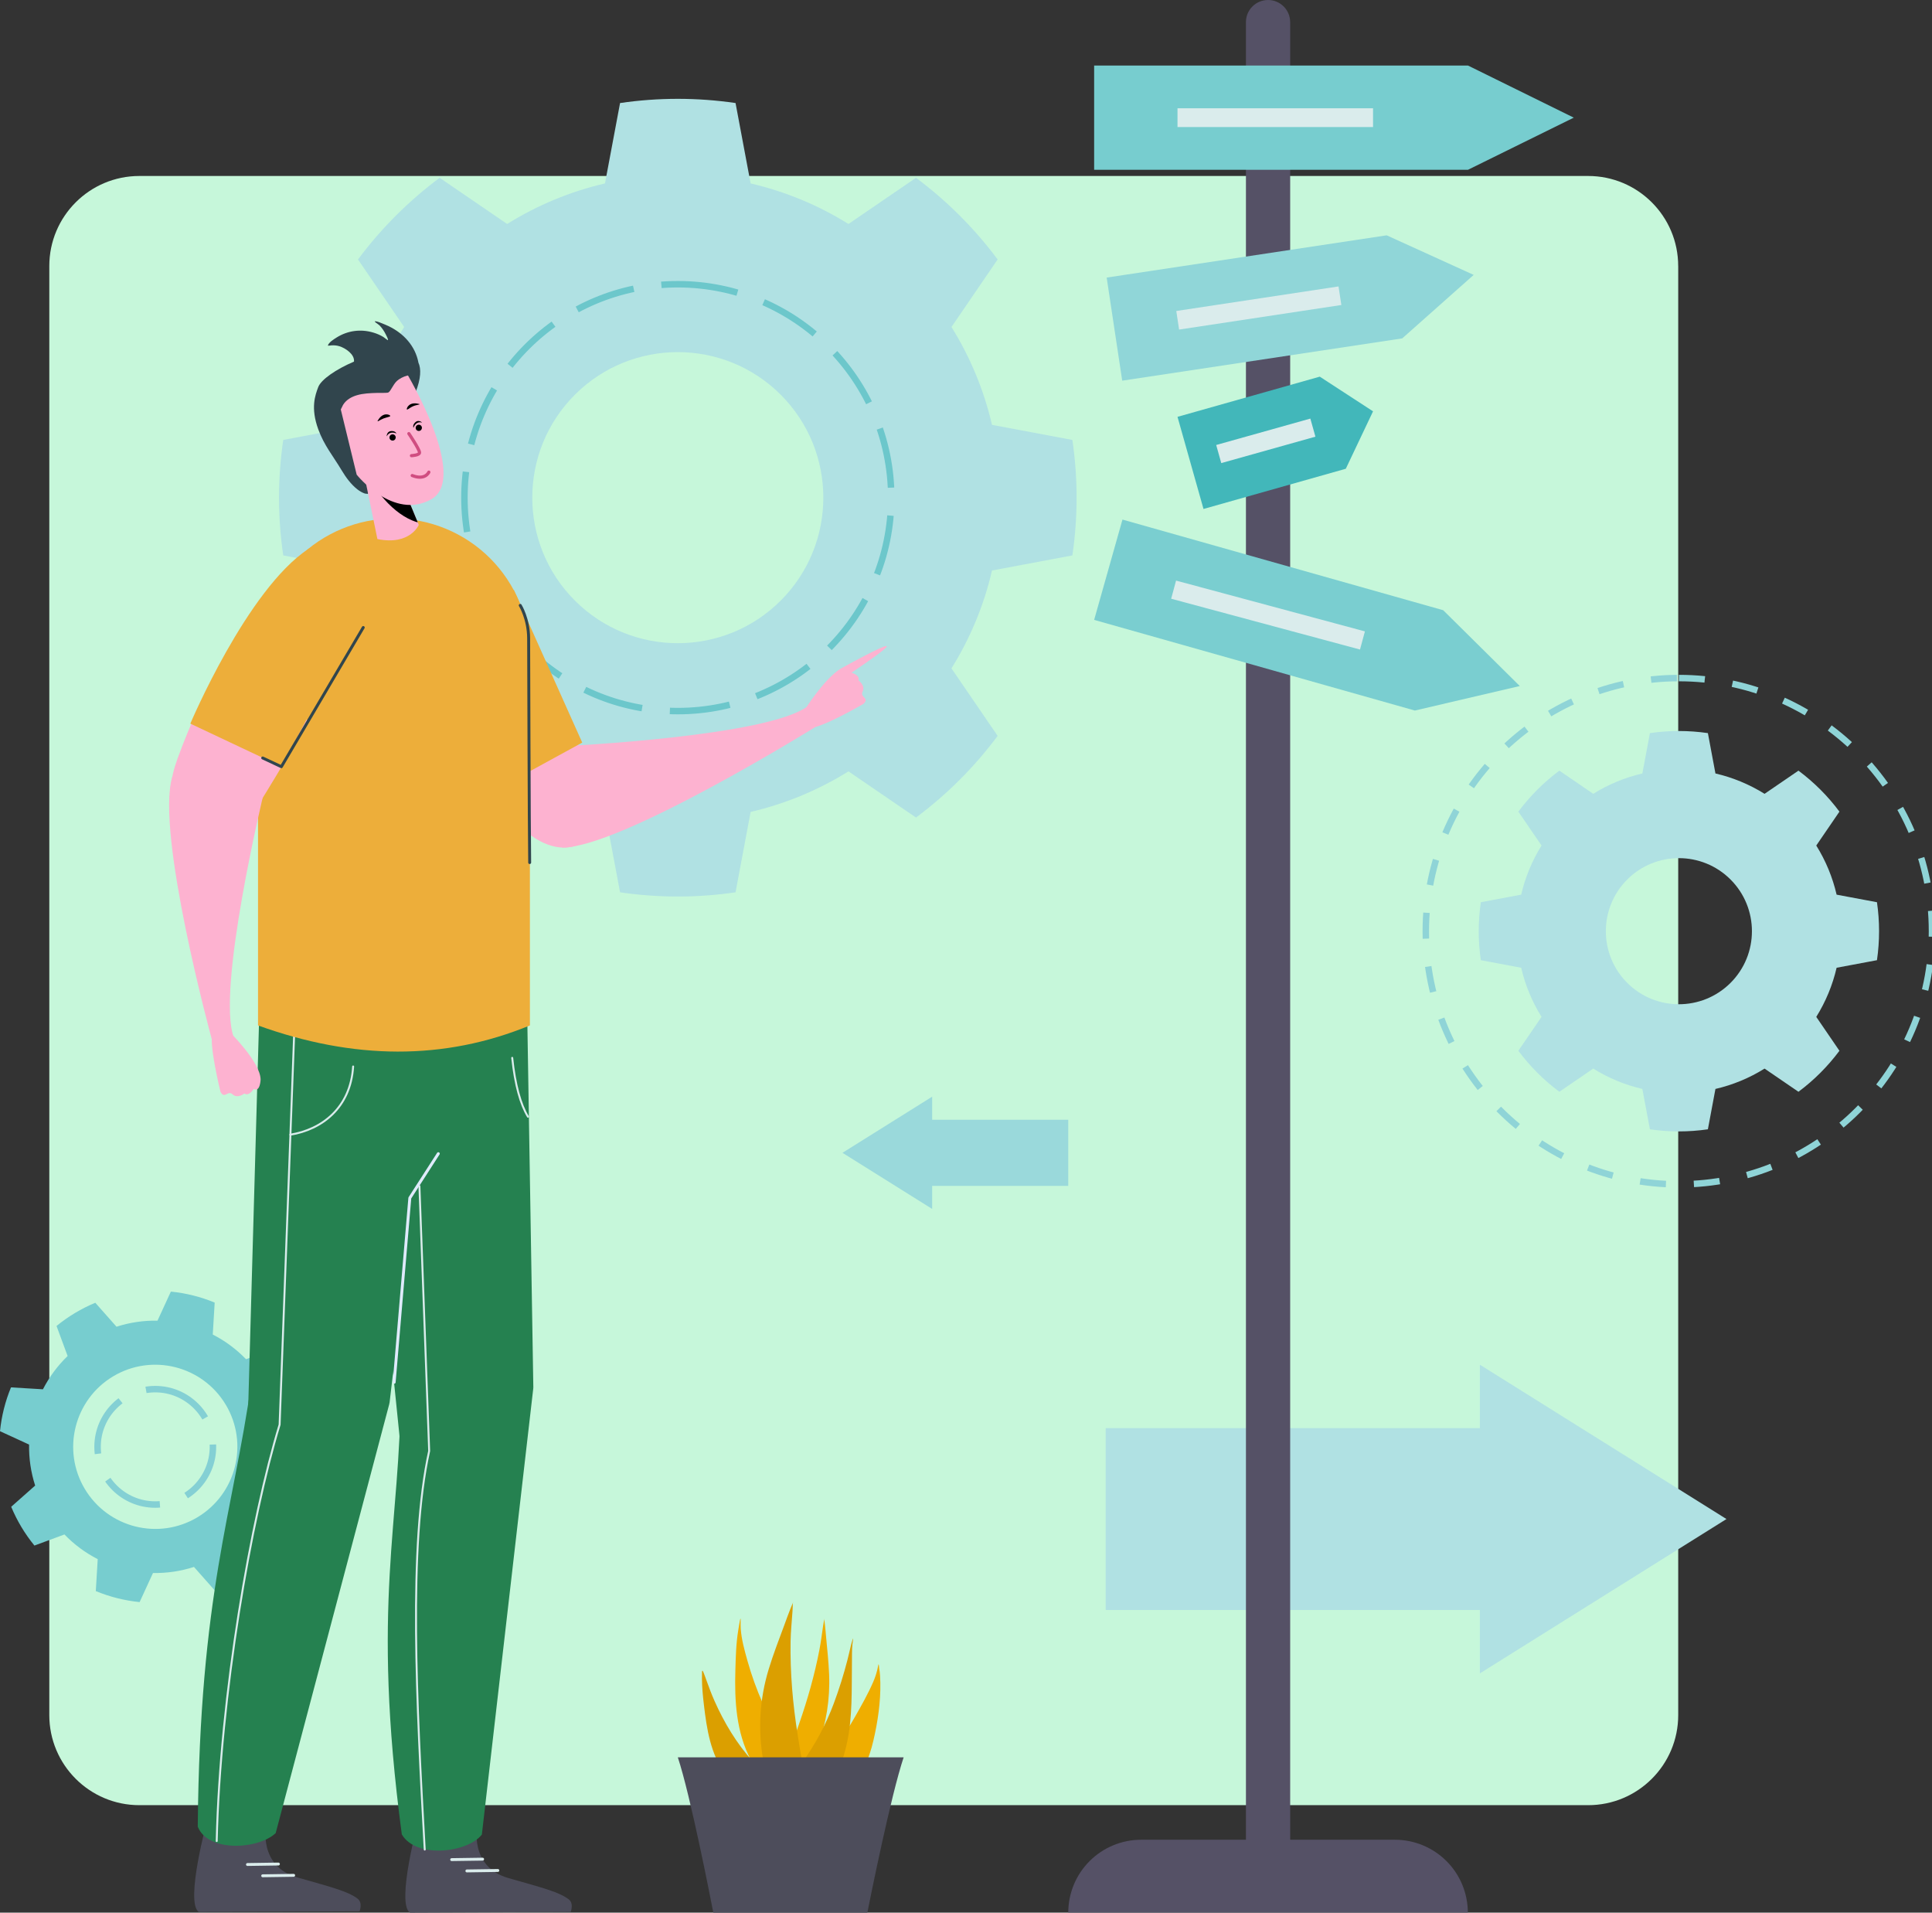<svg id="Layer_1" xmlns="http://www.w3.org/2000/svg" xmlns:xlink="http://www.w3.org/1999/xlink" viewBox="258.18 208.06 764.56 756.77"><rect x="258.18" y="208.06" width="764.56" height="756.77" fill="#333333" stroke="none"/><defs><style>.cls-1{fill:#c6f7da;}.cls-1,.cls-2,.cls-3,.cls-4,.cls-5,.cls-6,.cls-7,.cls-8,.cls-9,.cls-10,.cls-11,.cls-12,.cls-13,.cls-14,.cls-15,.cls-16,.cls-17,.cls-18{fill-rule:evenodd;}.cls-1,.cls-2,.cls-4,.cls-5,.cls-6,.cls-7,.cls-8,.cls-9,.cls-19,.cls-10,.cls-11,.cls-12,.cls-13,.cls-14,.cls-15,.cls-16,.cls-17,.cls-18,.cls-20{stroke-width:0px;}.cls-2{fill:#555166;}.cls-21{stroke:#6cc7cb;}.cls-21,.cls-22{stroke-dasharray:0 0 0 0 23.88 11.06 0 0;}.cls-21,.cls-22,.cls-23,.cls-24,.cls-25,.cls-26,.cls-27,.cls-28{fill:none;stroke-linejoin:round;}.cls-21,.cls-22,.cls-24{stroke-width:2.56px;}.cls-22{stroke:#84d0d4;}.cls-23{stroke:#e0ebff;}.cls-23,.cls-25,.cls-26,.cls-27,.cls-28{stroke-linecap:round;}.cls-23,.cls-28{stroke-width:1.15px;}.cls-3,.cls-12,.cls-20{fill:#fdb2d0;}.cls-29{clip-path:url(#clippath);}.cls-24{stroke:#8fd4d7;stroke-dasharray:0 0 0 0 10.26 11.06 0 0;}.cls-4{fill:#daecec;}.cls-25{stroke-width:.77px;}.cls-25,.cls-28{stroke:#daecec;}.cls-5{fill:#b0e1e3;}.cls-6{fill:#efae00;}.cls-7{fill:#31454d;}.cls-8{fill:#77cdcf;}.cls-26{stroke:#31454d;stroke-width:1.16px;}.cls-9{fill:#42b7ba;}.cls-19,.cls-18{fill:#000;}.cls-10{fill:#90d6d8;}.cls-11{fill:#edae3a;}.cls-13{fill:#4d4d5b;}.cls-14{fill:#258150;}.cls-15{fill:#7aced0;}.cls-16{fill:#db9f00;}.cls-27{stroke:#d04d81;stroke-width:1.26px;}.cls-17{fill:#9ad9db;}.cls-20{clip-rule:evenodd;}</style><clipPath id="clippath"><path class="cls-20" d="M417.74,400.85l6.17,14.89s-3.42,8.24-16.38,5.61l-5.95-29,16.16,8.49h0Z"></path></clipPath></defs><path class="cls-1" d="M922.3,313.33c0-19.68-15.96-35.64-35.64-35.64H313.33c-19.68,0-35.64,15.96-35.64,35.64v573.34c0,19.68,15.96,35.64,35.64,35.64h573.34c19.68,0,35.64-15.96,35.64-35.64V313.33h0Z"></path><polygon class="cls-5" points="843.82 773.13 843.82 748.03 941.4 809.1 843.82 870.17 843.82 845.07 695.74 845.07 695.74 773.13 843.82 773.13 843.82 773.13"></polygon><polygon class="cls-17" points="627.07 651.11 627.07 641.98 591.58 664.19 627.07 686.4 627.07 677.27 680.92 677.27 680.92 651.11 627.07 651.11 627.07 651.11"></polygon><path class="cls-5" d="M969.89,512.98c6.16,4.59,11.63,10.05,16.22,16.22l-9.17,13.41c3.74,5.99,6.46,12.56,8.05,19.44l15.97,2.99c1.11,7.61,1.11,15.33,0,22.94l-15.97,2.99c-1.59,6.88-4.32,13.45-8.05,19.44l9.17,13.41c-4.59,6.16-10.05,11.63-16.22,16.22l-13.41-9.17c-5.99,3.74-12.56,6.46-19.44,8.05l-2.99,15.97c-7.6,1.11-15.33,1.11-22.94,0l-2.99-15.97c-6.88-1.59-13.45-4.32-19.44-8.05l-13.41,9.17c-6.16-4.59-11.63-10.05-16.22-16.22l9.17-13.41c-3.74-5.99-6.46-12.56-8.05-19.44l-15.97-2.99c-1.11-7.61-1.11-15.33,0-22.94l15.97-2.99c1.59-6.88,4.32-13.45,8.05-19.44l-9.17-13.41c4.59-6.16,10.05-11.63,16.22-16.22l13.41,9.17c5.99-3.74,12.56-6.46,19.44-8.05l2.99-15.97c7.6-1.11,15.33-1.11,22.94,0l2.99,15.97c6.88,1.59,13.45,4.32,19.44,8.05l13.41-9.17h0ZM943.02,556.06c-11.28-11.28-29.6-11.28-40.89,0-11.28,11.28-11.28,29.6,0,40.89,11.28,11.28,29.6,11.28,40.89,0,11.28-11.28,11.28-29.6,0-40.89h0Z"></path><path class="cls-24" d="M922.58,476.35c55.28,0,100.16,44.88,100.16,100.16s-44.88,100.16-100.16,100.16-100.16-44.88-100.16-100.16,44.88-100.16,100.16-100.16h0Z"></path><path class="cls-22" d="M319.62,757.7c12.6,0,22.83,10.23,22.83,22.83s-10.23,22.83-22.83,22.83-22.83-10.23-22.83-22.83,10.23-22.83,22.83-22.83h0Z"></path><path class="cls-8" d="M367.44,741.46c3.79,4.64,6.89,9.81,9.19,15.34l-9.48,8.4c1.69,5.24,2.5,10.72,2.4,16.22l11.5,5.29c-.6,5.96-2.06,11.8-4.35,17.34l-12.64-.76c-2.51,4.9-5.81,9.35-9.77,13.17l4.39,11.88c-4.64,3.79-9.81,6.89-15.34,9.19l-8.4-9.48c-5.24,1.69-10.72,2.5-16.22,2.4l-5.29,11.51c-5.96-.6-11.8-2.07-17.34-4.35l.76-12.64c-4.9-2.51-9.35-5.81-13.17-9.77l-11.88,4.39c-3.79-4.64-6.89-9.81-9.19-15.34l9.48-8.4c-1.69-5.24-2.5-10.72-2.4-16.22l-11.51-5.29c.6-5.96,2.06-11.81,4.35-17.34l12.64.76c2.51-4.9,5.81-9.35,9.77-13.17l-4.39-11.88c4.64-3.79,9.81-6.89,15.34-9.19l8.4,9.48c5.24-1.69,10.72-2.5,16.22-2.4l5.29-11.5c5.96.6,11.8,2.06,17.34,4.35l-.76,12.64c4.9,2.51,9.35,5.81,13.17,9.77l11.88-4.39h0ZM347.5,763.83c-9.22-15.38-29.19-20.39-44.57-11.18-15.38,9.22-20.39,29.19-11.17,44.57,9.22,15.38,29.19,20.39,44.57,11.17,15.38-9.22,20.39-29.19,11.17-44.57h0Z"></path><path class="cls-2" d="M768.74,216.81c0-4.83-3.92-8.75-8.75-8.75h0c-4.83,0-8.75,3.92-8.75,8.75v733.6h17.51V216.81h0Z"></path><path class="cls-2" d="M839.05,964.82c0-7.65-3.04-14.98-8.44-20.38s-12.74-8.45-20.39-8.45h-100.46c-7.65,0-14.98,3.04-20.39,8.45-5.41,5.41-8.44,12.74-8.44,20.38h0s158.12,0,158.12,0h0Z"></path><polygon class="cls-8" points="880.98 254.61 839.11 275.24 691.17 275.24 691.17 233.99 839.11 233.99 880.98 254.61 880.98 254.61"></polygon><polygon class="cls-15" points="859.61 479.5 818.09 489.2 691.17 453.33 702.38 413.64 829.3 449.5 859.61 479.5 859.61 479.5"></polygon><polygon class="cls-4" points="801.54 250.9 724.16 250.9 724.16 258.33 801.54 258.33 801.54 250.9 801.54 250.9"></polygon><polygon class="cls-4" points="798.32 457.88 723.59 437.78 721.65 444.96 796.38 465.06 798.32 457.88 798.32 457.88"></polygon><polygon class="cls-9" points="801.54 370.81 790.76 393.53 734.45 409.44 724.16 372.99 780.46 357.09 801.54 370.81 801.54 370.81"></polygon><polygon class="cls-10" points="841.37 316.83 813.09 341.95 702.28 358.68 696.13 317.89 806.94 301.17 841.37 316.83 841.37 316.83"></polygon><polygon class="cls-4" points="787.88 321.39 723.68 331.11 724.79 338.46 789 328.74 787.88 321.39 787.88 321.39"></polygon><polygon class="cls-4" points="776.73 373.68 739.47 384.13 741.48 391.29 778.74 380.84 776.73 373.68 776.73 373.68"></polygon><path class="cls-5" d="M620.67,278.41c12.28,9.15,23.17,20.03,32.31,32.31l-18.27,26.72c7.44,11.93,12.86,25.02,16.04,38.72l31.81,5.97c2.22,15.15,2.22,30.54,0,45.69l-31.81,5.97c-3.17,13.7-8.59,26.78-16.04,38.72l18.27,26.72c-9.15,12.28-20.03,23.17-32.31,32.31l-26.72-18.27c-11.94,7.44-25.02,12.86-38.72,16.04l-5.97,31.81c-15.15,2.22-30.55,2.22-45.7,0l-5.97-31.81c-13.7-3.18-26.78-8.59-38.71-16.04l-26.72,18.27c-12.28-9.15-23.16-20.03-32.31-32.31l18.27-26.72c-7.44-11.93-12.86-25.02-16.04-38.72l-31.81-5.97c-2.22-15.15-2.22-30.54,0-45.69l31.81-5.97c3.18-13.7,8.59-26.78,16.04-38.72l-18.27-26.72c9.15-12.28,20.03-23.16,32.31-32.31l26.72,18.27c11.93-7.44,25.02-12.86,38.71-16.04l5.97-31.81c15.15-2.22,30.55-2.22,45.7,0l5.97,31.81c13.7,3.18,26.78,8.59,38.72,16.04l26.72-18.27h0ZM567.14,364.24c-22.48-22.48-58.98-22.48-81.46,0-22.48,22.48-22.48,58.98,0,81.45,22.48,22.48,58.98,22.48,81.46,0,22.48-22.48,22.48-58.98,0-81.45h0Z"></path><path class="cls-21" d="M526.42,320.52c46.61,0,84.45,37.84,84.45,84.45s-37.84,84.45-84.45,84.45-84.45-37.84-84.45-84.45,37.84-84.45,84.45-84.45h0Z"></path><path class="cls-13" d="M340.28,927.89s-9,32.84-3.44,36.68l63.63-.26s1.36-3.38-.77-5c-3.89-2.95-10.25-4.52-23.86-8.41-15.63-4.46-12.34-20.6-12.34-20.6-5.4,4.31-17.97,2.47-23.22-2.41h0Z"></path><path class="cls-13" d="M423.83,928.15s-9,32.84-3.44,36.68l63.63-.26s1.36-3.38-.77-5c-3.89-2.95-10.25-4.52-23.86-8.41-15.63-4.46-12.34-20.6-12.34-20.6-5.4,4.31-17.97,2.47-23.22-2.41h0Z"></path><polygon class="cls-14" points="399.02 606.82 466.61 596.92 469.24 757.17 417.44 787.64 399.02 606.82 399.02 606.82"></polygon><polygon class="cls-14" points="360.84 607.2 431.64 598.73 412.32 763.25 355.7 789.58 360.84 607.2 360.84 607.2"></polygon><path class="cls-25" d="M397.93,630.03c-1.04,16.52-12.52,24.98-24.85,26.99M460.88,626.62c1.13,10.73,3.28,18.41,6.24,23.29"></path><path class="cls-14" d="M469.24,757.17l-20.37,176.77c-5.7,7.26-26.08,9.58-31.68-.07-12.27-91.85-.38-123.38-.49-175.88l52.54-.82h0Z"></path><path class="cls-14" d="M412.32,763.25l-45.04,170.11c-6.67,6.38-26.66,7.81-30.84-2.53.81-92.67,13.93-123.86,21.22-175.85l54.66,8.27h0Z"></path><polyline class="cls-23" points="414.17 754.98 420.36 682.06 431.64 664.53"></polyline><path class="cls-25" d="M343.94,936.51c1.34-57.64,13.67-128,24.89-164.76l5.81-155.82M426.26,939.88c-3.21-57.56-6.53-120.19,1.76-157.72l-3.86-104.78"></path><path class="cls-28" d="M356.11,945.78l12.25-.18M436.92,943.85l12.25-.18M362.13,950.25l12.26-.18M442.94,948.33l12.25-.18"></path><path class="cls-6" d="M575.78,908.23c-.79-.41-1.6-1.87-2.12-2.52-1.96-2.47-3.62-5.15-5.25-7.81-6.35-10.37-11.19-21.15-14.42-32.66-1.16-4.14-2.38-8.46-2.67-12.74-.07-1.02-.04-2.05-.04-3.07,0-.1.06-.91-.08-.95-.04-.01-.25.99-.26,1.04-.23,1.18-.4,2.36-.6,3.55-.88,5.28-1,10.67-1.15,16-.34,11.88.31,24.35,6.08,35.23,1.36,2.56,2.99,5.01,5.12,7.11.62.62,1.62,1.72,2.62,1.84.22.03,1.26-.96,1.57-1.1,1.63-.74,3.37-1.22,5.09-1.74"></path><path class="cls-6" d="M570.21,901.09c.65-.76,1.04-2.31,1.41-3.23,1.06-2.63,1.96-5.33,2.89-8.01,3.31-9.52,6.02-19.07,7.93-28.95.62-3.17.99-6.36,1.47-9.54.11-.73.26-1.46.37-2.19.01-.08.14-.63.08-.68-.07-.05,0,.19.02.28.02.18.03.36.05.54.07.52.14,1.05.2,1.57.19,1.61.31,3.22.46,4.84.46,4.93.99,9.86,1.2,14.83.41,9.75-1.13,19.37-4.5,28.7-.8,2.22-1.65,4.46-2.76,6.55-.25.47-.72,1.67-1.31,1.74-.63.07-1.43-1.35-1.81-1.76-1.52-1.66-3.03-3.33-4.82-4.65"></path><path class="cls-6" d="M597.88,910.21c.35.37,2.09-2.69,2.16-2.82,1.79-3.35,2.93-7.03,3.78-10.67,1.74-7.47,2.88-15.27,2.74-22.92-.03-1.87-.13-3.76-.45-5.61-.03-.2-.07-1.48-.26-1.66-.04-.03-.16.67-.17.72-.1.54-.22,1.07-.35,1.6-.4,1.63-.94,3.22-1.62,4.77-2.03,4.67-4.59,9.18-7.12,13.63-4.17,7.36-9.01,14.3-14.68,20.78-1.51,1.72-3.03,3.43-4.51,5.17-.33.39-1.41,1.34-1.21,1.93.32.99,4.72-.37,5.31-.52,5.69-1.41,11.45-2.73,17.1-4.22"></path><path class="cls-16" d="M562.45,910.93c-.6,0-1.45-1.04-1.82-1.36-1.66-1.44-3.16-3.04-4.61-4.65-6.38-7.08-11.24-15.24-15.02-23.71-1.2-2.68-2.22-5.42-3.21-8.17-.37-1.04-.74-2.08-1.16-3.11-.03-.07-.34-.91-.5-.82-.19.11-.13.67-.14.84-.03.79-.03,1.59-.02,2.38.03,3.46.37,6.91.78,10.35,1.09,9.2,2.58,19.67,8.62,27.42,1.97,2.52,6.71,6.69,10.65,4.98.11-.05.27-.18.07-.24-.19-.05-.7.15-.59,0,.2-.28.91-.52,1.21-.71.88-.56,1.74-1.16,2.59-1.77"></path><path class="cls-16" d="M588.31,911.75c-.17.1.14-.34.24-.49.2-.32.38-.64.56-.97.53-.99.97-2.03,1.38-3.06,1.24-3.09,2.17-6.3,2.87-9.53,2.24-10.34,1.81-21.21,1.96-31.7.04-2.47-.05-4.95.2-7.41.01-.11.35-2.21.25-2.25-.03-.01-.24.63-.25.66-.24.74-.44,1.49-.63,2.25-.47,1.91-.89,3.83-1.38,5.73-1.46,5.7-3.25,11.36-5.3,16.9-3.15,8.49-7.55,16.73-13,24.19-1.73,2.36-3.65,4.6-5.48,6.9-.38.48-1.88,1.83-1.83,2.48.02.29,2.77-.44,2.97-.48,3.38-.83,6.75-1.79,10.18-2.44,1.02-.19,2.03-.4,3.02-.69.33-.1.66-.19.98-.31.15-.06.61-.19.46-.14"></path><path class="cls-16" d="M576.76,909.2c-.72-1.07-.83-3.05-1.09-4.24-.76-3.44-1.26-6.93-1.81-10.39-1.96-12.33-3.02-24.57-2.82-37.03.07-4,.49-7.97.76-11.96.06-.92.07-1.84.12-2.76,0-.1-.02-.8.1-.85.12-.05-.07.23-.11.34-.08.22-.16.44-.25.65-.26.63-.52,1.25-.78,1.88-.78,1.92-1.45,3.87-2.17,5.81-2.19,5.93-4.5,11.83-6.33,17.86-3.6,11.83-4.29,23.89-2.18,36,.5,2.89,1.06,5.79,2.06,8.58.22.63.55,2.2,1.4,2.4.92.22,2.53-1.34,3.22-1.76,2.75-1.71,5.51-3.43,8.56-4.66"></path><path class="cls-13" d="M615.77,903.39h-89.35c5.02,15.14,12.87,55.4,14.04,61.44h60.96c1.2-6.03,9.3-46.29,14.36-61.44h0Z"></path><path class="cls-12" d="M481.94,503.25s80.23-3.76,96.01-15.85l2.84,8.35s-76.9,47.74-100.08,47.66c0,0-10.53-22.16,1.22-40.17h0Z"></path><path class="cls-12" d="M473.5,479.15s9.81,16.56,18.95,33.79c12.87,24.25-10.11,44.39-32.08,18.1-10.09-12.08-18.06-23.23-19.8-30.03,0,0,9.74-28.77,32.92-21.85h0Z"></path><path class="cls-12" d="M576.49,489.14s7.64-12.27,14.32-16.49c0,0,38.16-21.2,4.32,1.58,0,0,3.46.9,2.79,3.06,0,0,2.8,1.94,1.63,4.37-1.17,2.43,2.88,2.38.38,4.87,0,0-17.85,10.4-21.77,9.5l-1.68-6.89h0Z"></path><path class="cls-11" d="M451.21,522.31s-35.55-61.44-24.3-84.14c6.55-13.23,34.7,3.47,34.7,3.47l26.98,60.24-37.37,20.44h0Z"></path><path class="cls-11" d="M360.28,466.99c0-14.27,5.67-27.95,15.76-38.04,10.09-10.09,23.77-15.75,38.04-15.75h0c14.27,0,27.95,5.67,38.04,15.75,10.09,10.09,15.76,23.77,15.76,38.04,0,59.42,0,146.8,0,146.8-33.94,13.95-69.84,13.65-107.59,0,0,0,0-87.38,0-146.8h0Z"></path><path class="cls-12" d="M362.5,522.12s-18.91,78.06-11.73,96.6l-8.82.38s-22.2-81.33-15.62-103.56c0,0,22.19-9.76,36.17,6.57h0Z"></path><path class="cls-7" d="M423.75,351.44c-1.22-6.35-5.69-11.44-11.87-14.37-.8-.38-1.61-.71-2.43-1.04-.38-.15-.76-.31-1.14-.45-.29-.11-.59-.21-.89-.28-2.31-.55.44.97.98,1.53,1,1.04,1.8,2.26,2.45,3.55.1.2,1.1,2.07.85,2.26-.12.09-1.65-1.15-1.8-1.24-1.24-.76-2.59-1.34-3.99-1.75-4.96-1.49-10.14-.8-14.54,1.96-.96.6-3.16,1.95-3.45,3.2-.02.09,1.38-.1,1.51-.11,1.03-.05,2.07.04,3.06.35,2.33.71,6.11,3.18,5.77,6.09-7.03,2.99-13.02,7.08-14.15,10.09-1.18,3.16-3.09,8.17.01,16.67,2.38,6.51,5.79,10.43,9.34,16.37,1.63,2.72,3.64,5.45,6.15,7.42.89.7,1.92,1.3,3,1.66.06.02,1.19.15,1.19.14l18.23-38.73h.05c.17-.02.39-.82.53-1.38,2.16-5.52,2.31-9.38,1.11-11.94h0Z"></path><path class="cls-12" d="M379.92,493.71s-9.44,16.77-19.8,33.3c-14.57,23.27-43.51,13.42-31.7-18.75,5.42-14.78,11.1-27.25,16.12-32.15,0,0,29.79-5.94,35.38,17.6h0Z"></path><path class="cls-3" d="M417.74,400.85l6.17,14.89s-3.42,8.24-16.38,5.61l-5.95-29,16.16,8.49h0Z"></path><g class="cls-29"><path class="cls-18" d="M408.04,381.87c-2.68.07-2.77,16.58-2.65,16.83.24.54.55,1.06.86,1.56.92,1.47,1.94,2.88,3.04,4.22,3.19,3.88,7.43,7.6,12.01,9.5,1.07.45,4.43,1.78,5.32.33.57-.93-.4-2.66-.76-3.49-1.6-3.66-3.48-7.21-5.36-10.72-2.56-4.76-5.24-9.48-8.1-14.05-.92-1.48-2.36-4.23-4.35-4.18h0Z"></path></g><path class="cls-12" d="M419.02,355.56s24.91,41.58,9.83,50.05c-15.08,8.47-29.52-9.74-29.52-9.74l-8.6-35.29,28.29-5.03h0Z"></path><path class="cls-19" d="M419.24,369.53s.81-2.64,4.68-1.66c1.07.27-.85.28-2.33.95-1.59.72-2.77,2.06-2.35.71"></path><path class="cls-19" d="M412.21,372.25s-2.44-1.3-4.48,2.14c-.56.95.77-.21,2.28-.78,1.63-.61,3.45-.7,2.2-1.36"></path><path class="cls-18" d="M423.65,376.13c-.67.14-1.09.8-.95,1.47.14.67.8,1.09,1.47.95.67-.14,1.09-.8.95-1.47-.14-.67-.8-1.09-1.47-.95h0Z"></path><path class="cls-18" d="M413.28,379.94c-.67.14-1.09.8-.95,1.47.14.67.8,1.09,1.47.95.67-.14,1.09-.8.95-1.47-.14-.67-.8-1.09-1.47-.95h0Z"></path><path class="cls-18" d="M421.81,377.37s.75-2.84,3.43-2.11c0,0-1.67-1.64-3.14.37-.68.94-.29,1.74-.29,1.74h0Z"></path><path class="cls-18" d="M415.07,379.58s-2.61-1.34-3.86,1.14c0,0-.1-2.34,2.37-2.09,1.15.12,1.49.95,1.49.95h0Z"></path><path class="cls-27" d="M421.01,388.35s3.33-.15,3.19-1.29c-.17-1.45-4.22-7.43-4.22-7.43M421.31,396.22c5.17,2.02,6.58-1.35,6.58-1.35"></path><path class="cls-7" d="M410.41,356.59l.04-1.2c-6.4.74-17.06-.94-21.72,3.68-1.57,1.56.58,8.03.8,10.36.08.83.57,2.3,1.63,2.27,1.59-.03,2.22-2.59,2.91-3.64,1.21-1.85,3.19-2.96,5.26-3.59,2.59-.79,5.41-.86,8.1-.95.22,0,3.86.06,4.32-.13.63-.26,1.03-1.08,1.43-1.72.65-1.04,1.24-2.12,2.1-2.9,1.85-1.68,6.15-3.39,8.63-1.53l-1.15-2.21-4.87-1.23c-.73.22-6.78,2.56-7.51,2.78h0Z"></path><path class="cls-11" d="M333.5,494.38s22.44-53.09,46.71-69.12c12.31-8.13,25.1,15.86,10.43,45.54-16.93,34.24-21.48,40.4-21.48,40.4l-35.65-16.82h0Z"></path><path class="cls-26" d="M401.93,456.35l-32.41,55.07-7.38-3.45M464.06,447.59s3.29,5.28,3.32,13c.02,6.18.21,74.68.41,88.76"></path><path class="cls-12" d="M349.5,616.84s11.75,11.6,11.81,18.37c0,0-.15,5.13-2.72,3.7,0,0-1.84,3.07-3.72,1.82,0,0-2.65,2.15-4.65.34-2.01-1.81-3.09,2.09-4.78-1,0,0-4.97-20.05-3.01-23.56l7.08.32h0Z"></path></svg>